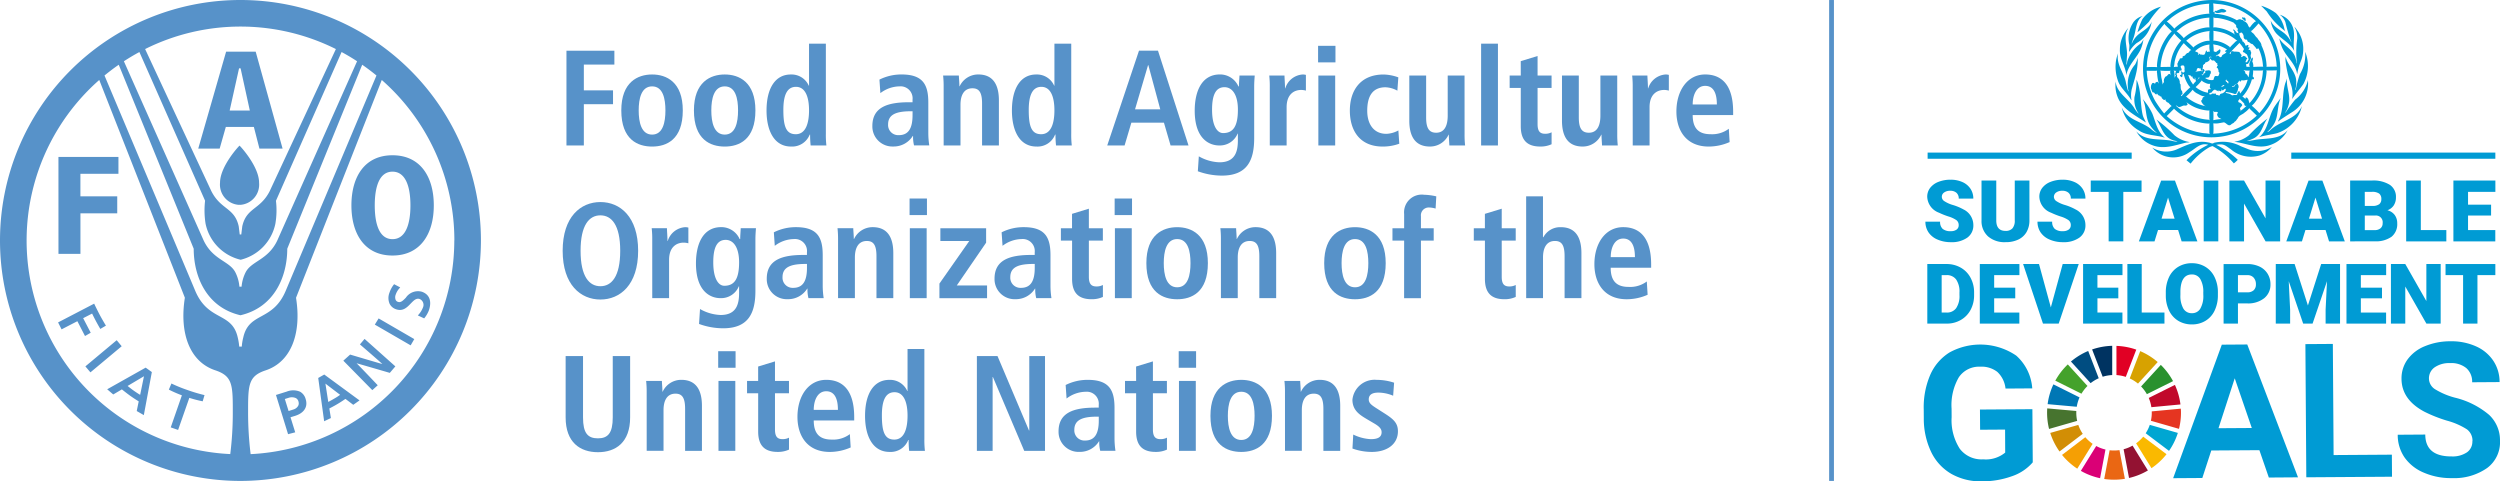 <svg xmlns="http://www.w3.org/2000/svg" width="311.897" height="60.052">
	<g data-name="Group 29137">
		<g data-name="FAO LOGO SDG">
			<g data-name="Group 28405" fill="#5792c9">
				<path data-name="Path 185" d="M30 60a30 30 0 1130-30 30.033 30.033 0 01-30 30m-.115-41.829c.037 0 2.438 2.568 2.438 4.625A2.53 2.53 0 0130 25.555c-.028 0-.065 0-.1-.005h-.026c-.037 0-.074.005-.1.005a2.531 2.531 0 01-2.323-2.759c0-2.057 2.392-4.625 2.434-4.625m-22.59 13.5h2.741v-5.056h4.591v-2.118h-4.595v-2.81h4.745v-2.111H7.291zm25.072-13.132h2.888L31.898 6.444H28.21l-3.477 12.095h2.672l.767-2.7h3.5zm-1.2-4.752h-2.514l1.171-5.262h.192zm12.675 11.837c0 3.554 1.649 6.255 5.126 6.255s5.152-2.7 5.152-6.255-1.665-6.253-5.152-6.253-5.126 2.7-5.126 6.253m2.912 0c0-2.319.571-4.207 2.214-4.207s2.238 1.887 2.238 4.207-.591 4.212-2.238 4.212-2.214-1.889-2.214-4.212M28.727 56.65a41.344 41.344 0 00.316-5.248v-.374c0-3.1-.115-4.142-2.18-4.828-3.193-1.057-4.5-4.62-3.8-9.058L12.383 9.977A26.671 26.671 0 0028.727 56.65m1.265-17.321c-4.249-.991-5.826-4.863-5.826-8.3L14.814 8.077c-.612.422-1.2.873-1.778 1.341 2.058 4.875 11.291 26.783 11.3 26.814 1.633 3.933 4.605 2.63 5.327 5.881a7.344 7.344 0 01.183 1.131h.318a6.319 6.319 0 01.183-1.131c.721-3.251 3.685-1.947 5.32-5.881.012-.032 9.246-21.939 11.3-26.814a27.285 27.285 0 00-1.778-1.341L35.838 31.03c0 3.44-1.58 7.311-5.833 8.3zm-.005-6.93a5.849 5.849 0 01-4.341-4.494 10.47 10.47 0 01-.06-2.863L17.391 6.491c-.661.356-1.305.743-1.935 1.152 2.45 5.507 9.941 22.329 9.947 22.35 1.185 2.5 3.267 2.545 3.986 4.034a4.824 4.824 0 01.478 1.736h.272a4.91 4.91 0 01.478-1.736c.72-1.489 2.8-1.538 3.983-4.034.007-.021 7.5-16.843 9.948-22.35a24.32 24.32 0 00-1.933-1.152L34.427 25.05a9.975 9.975 0 01-.072 2.863 5.853 5.853 0 01-4.328 4.494zm.115-3.149l.123-1.012c.519-2.349 2.224-2.055 3.408-4.364l.019-.034c.035-.088 5.833-12.527 8.253-17.72a26.641 26.641 0 00-23.8 0 17531.07 17531.07 0 008.26 17.72l.018.034c1.178 2.309 2.88 2.014 3.4 4.364l.125 1.012zm26.585.748a26.641 26.641 0 00-9.057-20.02L36.932 37.15c.711 4.438-.6 8-3.8 9.058-2.066.686-2.18 1.732-2.18 4.828v.374a42.728 42.728 0 00.316 5.248 26.716 26.716 0 0025.41-26.652m-44.931 7.877s.4.84.714 1.432.755 1.312.755 1.312l-.7.411s-.533-.891-1.025-1.917c-.136.069-.979.506-1.117.575l.944 1.817-.713.411-.951-1.849c-.153.076-1.972 1.016-1.972 1.016l-.436-.866 4.456-2.318zm2.815 4.565l.621.748-3.9 3.258-.631-.744 3.863-3.228zm3.611 3.417l.771.554-1 5.371-.885-.51s.22-1.094.249-1.2c-.042-.035-.559-.342-1.058-.7s-1-.769-1.046-.8l-1.076.633-.757-.647 4.754-2.674zm-2.252 2.285c.092.078.42.344.764.587s.7.471.8.519c.051-.224.406-1.991.478-2.318l-2.042 1.212m5.466-.305a17.8 17.8 0 001.993.811 19.932 19.932 0 002.136.637l-.229.774a15.593 15.593 0 01-1.667-.43c-.058.169-1.4 4-1.4 4l-.919-.317s1.337-3.835 1.392-4a15.306 15.306 0 01-1.628-.713zm16.04 1.02a1.469 1.469 0 01.707.926 1.784 1.784 0 01.088.536c0 .709-.5 1.268-1.392 1.55l-.587.18c.055.159.587 1.88.587 1.88l-.891.231-1.51-4.893 1.349-.422a2.19 2.19 0 011.648.011m-1.887.921c.046.152.418 1.346.464 1.492.183-.055.593-.185.593-.185a1.015 1.015 0 00.6-.457.64.64 0 00.076-.309.946.946 0 00-.042-.261.657.657 0 00-.323-.4 1.252 1.252 0 00-.877-.041l-.492.155m4.916-3.053l4.4 3.228-.781.55s-.885-.672-.974-.737c-.053.026-.5.349-1 .64-.46.279-.96.526-1.011.554.023.115.194 1.194.194 1.194l-.841.4-.739-5.4zm.5 3.418c.13-.063.474-.249.815-.453a7.138 7.138 0 00.665-.434c-.178-.134-1.552-1.18-1.836-1.4.058.36.321 2.065.356 2.29m4.53-7.865l3.84 3.427-.693.811s-3.6-1.051-4.147-1.2c.407.388 2.641 2.745 2.641 2.745l-.677.607-3.614-3.674.847-.762s3.475 1.035 4.022 1.182c-.4-.386-2.8-2.45-2.8-2.45zm1.753-2.556l4.448 2.579-.452.781-4.471-2.588zm1.93-4.27l.762.4-.078.092a2.236 2.236 0 00-.478.792.909.909 0 00-.009.677.474.474 0 00.3.249c.34.116.631-.178.968-.524a1.823 1.823 0 011.99-.748c.956.325 1.279 1.173.884 2.332a3.636 3.636 0 01-.538.935l-.049.06-.788-.367.079-.093a2.876 2.876 0 00.549-.878.8.8 0 00-.4-1.078c-.425-.148-.744.183-1.115.563-.452.474-.968 1.009-1.818.72a1.383 1.383 0 01-.815-.683 1.812 1.812 0 01-.018-1.4 3.347 3.347 0 01.527-.988z"/>
				<path data-name="Path 186" d="M70.671 6.327h5.978v1.729h-3.81v3.217h3.641v1.726h-3.641v5.149h-2.168z"/>
				<path data-name="Path 187" d="M81.358 9.292c1.778 0 3.826.931 3.826 4.486 0 3.66-2.048 4.507-3.826 4.507s-3.845-.847-3.845-4.507c0-3.554 2.066-4.486 3.845-4.486m0 7.5c1.355 0 1.66-1.558 1.66-3.016s-.305-3-1.66-3-1.676 1.542-1.676 3 .319 3.016 1.676 3.016"/>
				<path data-name="Path 188" d="M90.419 9.292c1.778 0 3.826.931 3.826 4.486 0 3.66-2.048 4.507-3.826 4.507s-3.845-.847-3.845-4.507c0-3.554 2.066-4.486 3.845-4.486m0 7.5c1.355 0 1.66-1.558 1.66-3.016s-.305-3-1.66-3-1.676 1.542-1.676 3 .319 3.016 1.676 3.016"/>
				<path data-name="Path 189" d="M103.033 5.445v11.213a11.5 11.5 0 00.067 1.49h-1.965a12.232 12.232 0 01-.067-1.355h-.051a2.35 2.35 0 01-2.319 1.49c-2.168 0-3.066-2.067-3.066-4.489 0-2.845 1.134-4.5 3.015-4.5a2.345 2.345 0 012.252 1.39h.035V5.445zm-3.761 11.3c1.236 0 1.662-1.337 1.662-2.981 0-1.693-.476-2.93-1.628-2.93-1.168 0-1.575 1.134-1.575 2.88 0 2.013.323 3.03 1.542 3.03"/>
				<path data-name="Path 190" d="M109.718 9.932a6.117 6.117 0 012.76-.642c2.709 0 3.337 1.321 3.337 3.5v3.812a10.393 10.393 0 00.12 1.54h-1.9a4.3 4.3 0 01-.12-1.184h-.035a2.8 2.8 0 01-2.438 1.319 2.5 2.5 0 01-2.607-2.558c0-2.371 1.93-2.963 4.59-2.963h.423v-.323a1.5 1.5 0 00-1.626-1.658 4.025 4.025 0 00-2.388.845zm4.133 3.948h-.19c-1.794 0-2.863.372-2.863 1.642a1.263 1.263 0 001.339 1.339c1.254 0 1.711-.931 1.711-2.491z"/>
				<path data-name="Path 191" d="M117.728 10.865a12.25 12.25 0 00-.067-1.441h1.965c.016.443.067.9.067 1.339h.034a2.547 2.547 0 012.321-1.473c1.981 0 2.573 1.473 2.573 3.235v5.623h-2.1v-5.233c0-1.339-.339-1.9-1.2-1.9-1.1 0-1.492.933-1.492 2.051v5.08h-2.1z"/>
				<path data-name="Path 192" d="M133.647 5.445v11.213a11.5 11.5 0 00.067 1.49h-1.965a12.239 12.239 0 01-.067-1.355h-.051a2.349 2.349 0 01-2.319 1.49c-2.168 0-3.066-2.067-3.066-4.489 0-2.845 1.134-4.5 3.015-4.5a2.345 2.345 0 012.253 1.39h.035V5.445zm-3.76 11.3c1.238 0 1.661-1.337 1.661-2.981 0-1.693-.474-2.93-1.628-2.93s-1.575 1.134-1.575 2.88c0 2.013.323 3.03 1.542 3.03"/>
				<path data-name="Path 193" d="M145.211 15.303h-4.063l-.845 2.845h-2.166l3.962-11.823h2.371l3.808 11.823h-2.237zm-.457-1.66l-1.49-5.521h-.033l-1.626 5.521z"/>
				<path data-name="Path 194" d="M149.563 19.504a5.541 5.541 0 002.573.744c1.981 0 2.3-1.372 2.3-2.743v-.833h-.035a2.387 2.387 0 01-2.3 1.475c-1.221 0-3.05-.813-3.05-4.336 0-2.408.864-4.524 3.15-4.524a2.5 2.5 0 012.3 1.492h.067c0-.457.051-.9.069-1.356h1.9c-.033.457-.067.915-.067 1.372v6.437c0 2.729-.831 4.676-4.03 4.676a8.77 8.77 0 01-3-.542zm3.03-2.9c1.323 0 1.847-.949 1.847-2.932 0-1.827-.695-2.81-1.7-2.794-1.1.018-1.524 1.034-1.524 2.813 0 2.048.661 2.912 1.372 2.912"/>
				<path data-name="Path 195" d="M158.417 10.865a12.25 12.25 0 00-.067-1.441h1.9c.016.527.067 1.069.067 1.593h.033a2.434 2.434 0 012.217-1.727 2.138 2.138 0 01.356.051v1.965a2.156 2.156 0 00-.593-.085c-.863 0-1.813.524-1.813 2.15v4.777h-2.1z"/>
				<path data-name="Path 196" d="M164.443 5.717h2.168v2.065h-2.168zm.034 3.709h2.1v8.722h-2.1z"/>
				<path data-name="Path 197" d="M174.573 17.928a5.962 5.962 0 01-2.067.356c-2.879 0-4.1-2.016-4.1-4.489s1.286-4.5 4.216-4.5a5.76 5.76 0 011.831.356l-.118 1.662a3.34 3.34 0 00-1.475-.425c-1.593 0-2.286 1.067-2.286 2.93 0 1.626.78 2.879 2.386 2.879a3.358 3.358 0 001.499-.425z"/>
				<path data-name="Path 198" d="M182.718 16.707a12.24 12.24 0 00.067 1.443h-1.965c-.016-.441-.067-.9-.067-1.339l-.051-.018.016.018a2.538 2.538 0 01-2.32 1.471c-1.983 0-2.575-1.471-2.575-3.233V9.426h2.1v5.232c0 1.341.372 1.9 1.252 1.9 1.117 0 1.439-1.016 1.439-2.133v-5h2.1z"/>
				<path data-name="Rectangle 1" d="M184.782 5.447h2.099v12.702h-2.099z"/>
				<path data-name="Path 199" d="M189.726 7.63l2.1-.642v2.438h1.746v1.542h-1.746v4.521c0 .931.34 1.2.949 1.2a1.665 1.665 0 00.8-.185v1.49a3.254 3.254 0 01-1.406.288c-1.559 0-2.439-.711-2.439-2.54v-4.775h-1.388V9.426h1.388z"/>
				<path data-name="Path 200" d="M201.766 16.707a12.24 12.24 0 00.067 1.443h-1.965c-.016-.441-.067-.9-.067-1.339l-.051-.018.016.018a2.538 2.538 0 01-2.32 1.471c-1.983 0-2.575-1.471-2.575-3.233V9.426h2.1v5.232c0 1.341.374 1.9 1.254 1.9 1.116 0 1.439-1.016 1.439-2.133v-5h2.1z"/>
				<path data-name="Path 201" d="M203.694 10.865a12.276 12.276 0 00-.067-1.441h1.9c.018.527.069 1.069.069 1.593h.032a2.438 2.438 0 012.221-1.727 2.141 2.141 0 01.354.051v1.965a2.145 2.145 0 00-.593-.085c-.864 0-1.813.524-1.813 2.15v4.777h-2.1z"/>
				<path data-name="Path 202" d="M215.785 17.725a6.486 6.486 0 01-2.609.559c-2.81 0-4.03-2.016-4.03-4.371 0-2.607 1.374-4.623 3.591-4.623 1.88 0 3.487 1.1 3.487 4.657v.409h-5.047c0 1.489.593 2.387 2.221 2.387a3.464 3.464 0 002.286-.679zm-1.591-4.692c0-1.542-.508-2.32-1.457-2.32-1.1 0-1.559 1.169-1.559 2.32z"/>
				<path data-name="Path 203" d="M74.905 25.208c2.455 0 4.709 1.827 4.709 6.08s-2.254 6.08-4.709 6.08-4.708-1.829-4.708-6.08 2.252-6.08 4.708-6.08m0 10.5c1.372 0 2.473-1.169 2.473-4.42s-1.1-4.422-2.473-4.422-2.473 1.171-2.473 4.422 1.1 4.42 2.473 4.42"/>
				<path data-name="Path 204" d="M81.373 29.915a12.276 12.276 0 00-.067-1.441h1.9c.016.527.067 1.069.067 1.593h.032a2.438 2.438 0 012.219-1.727 2.164 2.164 0 01.356.051v1.965a2.155 2.155 0 00-.593-.085c-.863 0-1.813.524-1.813 2.15v4.777h-2.1z"/>
				<path data-name="Path 205" d="M87.333 38.553a5.548 5.548 0 002.575.744c1.979 0 2.3-1.372 2.3-2.743v-.833h-.033a2.388 2.388 0 01-2.3 1.475c-1.221 0-3.048-.813-3.048-4.336 0-2.408.863-4.524 3.15-4.524a2.492 2.492 0 012.3 1.492h.069c0-.457.049-.9.065-1.356h1.9c-.033.457-.067.915-.067 1.372v6.437c0 2.729-.829 4.676-4.031 4.676a8.769 8.769 0 01-3-.542zm3.03-2.9c1.323 0 1.847-.949 1.847-2.932 0-1.827-.695-2.81-1.7-2.794-1.1.018-1.524 1.034-1.524 2.813 0 2.048.661 2.912 1.372 2.912"/>
				<path data-name="Path 206" d="M96.544 28.984a6.089 6.089 0 012.76-.644c2.709 0 3.337 1.321 3.337 3.5v3.812a10.416 10.416 0 00.12 1.54h-1.9a4.3 4.3 0 01-.12-1.184h-.035a2.8 2.8 0 01-2.438 1.319 2.5 2.5 0 01-2.607-2.558c0-2.371 1.93-2.963 4.59-2.963h.423v-.323a1.5 1.5 0 00-1.626-1.658 4.025 4.025 0 00-2.388.845zm4.133 3.946h-.187c-1.794 0-2.863.372-2.863 1.642a1.263 1.263 0 001.339 1.339c1.254 0 1.711-.931 1.711-2.491z"/>
				<path data-name="Path 207" d="M104.554 29.915a12.247 12.247 0 00-.067-1.441h1.965c.016.443.067.9.067 1.339h.034a2.547 2.547 0 012.321-1.473c1.981 0 2.573 1.473 2.573 3.235v5.623h-2.1v-5.233c0-1.339-.339-1.9-1.2-1.9-1.1 0-1.492.933-1.492 2.051v5.08h-2.1z"/>
				<path data-name="Path 208" d="M113.477 24.767h2.168v2.066h-2.168zm.032 3.708h2.1v8.722h-2.1z"/>
				<path data-name="Path 209" d="M117.201 35.381l3.727-5.318h-3.609v-1.582h5.708v1.794l-3.658 5.336h3.776v1.591h-5.944z"/>
				<path data-name="Path 210" d="M124.96 28.984a6.09 6.09 0 012.76-.644c2.709 0 3.337 1.321 3.337 3.5v3.812a10.4 10.4 0 00.12 1.54h-1.9a4.3 4.3 0 01-.12-1.184h-.035a2.8 2.8 0 01-2.438 1.319 2.5 2.5 0 01-2.607-2.558c0-2.371 1.93-2.963 4.59-2.963h.423v-.323a1.5 1.5 0 00-1.626-1.658 4.025 4.025 0 00-2.388.845zm4.133 3.946h-.187c-1.794 0-2.863.372-2.863 1.642a1.263 1.263 0 001.339 1.339c1.254 0 1.711-.931 1.711-2.491z"/>
				<path data-name="Path 211" d="M133.746 26.679l2.1-.642v2.438h1.746v1.542h-1.746v4.521c0 .931.34 1.2.951 1.2a1.652 1.652 0 00.8-.185v1.49a3.249 3.249 0 01-1.406.288c-1.559 0-2.439-.711-2.439-2.54v-4.775h-1.396v-1.541h1.39z"/>
				<path data-name="Path 212" d="M139.062 24.767h2.168v2.066h-2.168zm.032 3.708h2.1v8.722h-2.1z"/>
				<path data-name="Path 213" d="M146.865 28.342c1.778 0 3.828.931 3.828 4.486 0 3.66-2.05 4.507-3.828 4.507s-3.845-.847-3.845-4.507c0-3.554 2.066-4.486 3.845-4.486m0 7.5c1.355 0 1.66-1.558 1.66-3.016s-.305-3-1.66-3-1.676 1.542-1.676 3 .321 3.016 1.676 3.016"/>
				<path data-name="Path 214" d="M152.319 29.915a12.252 12.252 0 00-.067-1.441h1.963c.018.443.069.9.069 1.339h.034a2.547 2.547 0 012.321-1.473c1.981 0 2.573 1.473 2.573 3.235v5.623h-2.1v-5.233c0-1.339-.339-1.9-1.2-1.9-1.1 0-1.492.933-1.492 2.051v5.08h-2.1z"/>
				<path data-name="Path 215" d="M169.05 28.342c1.778 0 3.828.931 3.828 4.486 0 3.66-2.05 4.507-3.828 4.507s-3.845-.847-3.845-4.507c0-3.554 2.066-4.486 3.845-4.486m0 7.5c1.355 0 1.661-1.558 1.661-3.016s-.307-3-1.661-3-1.676 1.542-1.676 3 .321 3.016 1.676 3.016"/>
				<path data-name="Path 216" d="M175.179 30.018h-1.457v-1.542h1.457v-1.778a2.207 2.207 0 012.5-2.4 7.4 7.4 0 011.51.2l-.086 1.524a3.1 3.1 0 00-.829-.136.976.976 0 00-1 1.085v1.506h1.593v1.542h-1.593V37.2h-2.1z"/>
				<path data-name="Path 217" d="M185.253 26.679l2.1-.642v2.438h1.746v1.542h-1.746v4.521c0 .931.34 1.2.949 1.2a1.665 1.665 0 00.8-.185v1.49a3.255 3.255 0 01-1.406.288c-1.559 0-2.439-.711-2.439-2.54v-4.775h-1.388v-1.541h1.384z"/>
				<path data-name="Path 218" d="M190.4 24.495h2.1v5.1h.051a2.366 2.366 0 012.17-1.252c1.981 0 2.575 1.473 2.575 3.233v5.621h-2.1v-5.234c0-1.337-.337-1.9-1.2-1.9-1.1 0-1.492.931-1.492 2.05v5.08h-2.1z"/>
				<path data-name="Path 219" d="M205.555 36.775a6.478 6.478 0 01-2.609.559c-2.81 0-4.031-2.016-4.031-4.371 0-2.607 1.372-4.623 3.591-4.623 1.882 0 3.489 1.1 3.489 4.657v.409h-5.048c0 1.489.593 2.387 2.221 2.387a3.46 3.46 0 002.286-.679zm-1.584-4.692c0-1.542-.51-2.32-1.459-2.32-1.1 0-1.559 1.169-1.559 2.32z"/>
				<path data-name="Path 220" d="M72.738 44.425v7.657c0 1.961.593 2.605 1.861 2.605 1.238 0 1.847-.644 1.847-2.605v-7.657h2.168v7.657c0 3.115-1.794 4.334-4.015 4.334s-4.031-1.219-4.031-4.334v-7.657z"/>
				<path data-name="Path 221" d="M80.678 48.963a12.247 12.247 0 00-.067-1.441h1.965c.016.443.067.9.067 1.339h.035a2.542 2.542 0 012.32-1.473c1.981 0 2.575 1.473 2.575 3.235v5.623h-2.1v-5.233c0-1.339-.337-1.9-1.2-1.9-1.1 0-1.492.933-1.492 2.051v5.08h-2.1z"/>
				<path data-name="Path 222" d="M89.601 43.816h2.168v2.065h-2.168zm.035 3.708h2.1v8.722h-2.1z"/>
				<path data-name="Path 223" d="M94.586 45.728l2.1-.642v2.438h1.746v1.542h-1.746v4.521c0 .931.339 1.2.949 1.2a1.66 1.66 0 00.8-.185v1.49a3.264 3.264 0 01-1.408.288c-1.557 0-2.438-.711-2.438-2.54v-4.775h-1.388v-1.541h1.385z"/>
				<path data-name="Path 224" d="M106.129 55.823a6.486 6.486 0 01-2.609.559c-2.81 0-4.031-2.016-4.031-4.371 0-2.607 1.374-4.623 3.591-4.623 1.88 0 3.489 1.1 3.489 4.657v.409h-5.048c0 1.489.593 2.387 2.221 2.387a3.464 3.464 0 002.286-.679zm-1.591-4.692c0-1.542-.508-2.319-1.457-2.319-1.1 0-1.559 1.169-1.559 2.319z"/>
				<path data-name="Path 225" d="M115.323 43.543v11.213a11.439 11.439 0 00.069 1.49h-1.965a11.823 11.823 0 01-.067-1.355h-.051a2.35 2.35 0 01-2.32 1.49c-2.168 0-3.066-2.067-3.066-4.489 0-2.845 1.134-4.5 3.015-4.5a2.344 2.344 0 012.252 1.388h.034v-5.237zm-3.759 11.3c1.236 0 1.66-1.337 1.66-2.981 0-1.693-.474-2.93-1.626-2.93-1.169 0-1.575 1.134-1.575 2.88 0 2.013.323 3.03 1.542 3.03"/>
				<path data-name="Path 226" d="M121.875 44.425h2.573l3.928 9.282h.035v-9.282h1.963v11.822h-2.591l-3.91-9.213h-.034v9.213h-1.965z"/>
				<path data-name="Path 227" d="M132.949 48.032a6.117 6.117 0 012.76-.642c2.709 0 3.337 1.321 3.337 3.5v3.812a10.7 10.7 0 00.118 1.54h-1.9a4.29 4.29 0 01-.12-1.184h-.035a2.8 2.8 0 01-2.438 1.319 2.5 2.5 0 01-2.607-2.558c0-2.371 1.93-2.963 4.59-2.963h.423v-.323a1.5 1.5 0 00-1.626-1.658 4.025 4.025 0 00-2.388.845zm4.133 3.948h-.187c-1.794 0-2.863.372-2.863 1.642a1.264 1.264 0 001.339 1.339c1.254 0 1.711-.931 1.711-2.491z"/>
				<path data-name="Path 228" d="M141.736 45.728l2.1-.642v2.438h1.746v1.542h-1.746v4.521c0 .931.34 1.2.951 1.2a1.65 1.65 0 00.8-.185v1.49a3.254 3.254 0 01-1.406.288c-1.559 0-2.439-.711-2.439-2.54v-4.775h-1.388v-1.541h1.388z"/>
				<path data-name="Path 229" d="M147.054 43.816h2.168v2.065h-2.168zm.032 3.708h2.1v8.722h-2.1z"/>
				<path data-name="Path 230" d="M154.861 47.39c1.778 0 3.828.931 3.828 4.486 0 3.66-2.05 4.507-3.828 4.507s-3.847-.847-3.847-4.507c0-3.554 2.066-4.486 3.847-4.486m0 7.5c1.353 0 1.66-1.558 1.66-3.016s-.307-3-1.66-3-1.676 1.542-1.676 3 .318 3.016 1.676 3.016"/>
				<path data-name="Path 231" d="M160.312 48.963a11.854 11.854 0 00-.069-1.441h1.965c.018.443.069.9.069 1.339h.033a2.547 2.547 0 012.321-1.473c1.981 0 2.573 1.473 2.573 3.235v5.623h-2.1v-5.233c0-1.339-.339-1.9-1.2-1.9-1.1 0-1.49.933-1.49 2.051v5.08h-2.1z"/>
				<path data-name="Path 232" d="M168.829 54.214a5.6 5.6 0 002.184.575c.762 0 1.355-.185 1.355-.863 0-.339-.169-.661-.93-1.1l-.864-.508c-.88-.526-1.847-1.085-1.847-2.455a2.779 2.779 0 013.015-2.473 7.025 7.025 0 012.185.355l-.12 1.626a4.8 4.8 0 00-1.843-.39c-.849 0-1.2.323-1.2.848 0 .473.374.727.982 1.117l1.034.661c1.083.693 1.624 1.185 1.624 2.2 0 1.609-1.355 2.574-3.251 2.574a7.075 7.075 0 01-2.422-.423z"/>
				<path data-name="Rectangle 2" d="M228.2.002h.6V60h-.6z"/>
			</g>
		</g>
		<path data-name="Path 16457" d="M253.604 57.68a5.928 5.928 0 01-2.6 1.734 10.936 10.936 0 01-3.737.637 7.416 7.416 0 01-3.791-.915 6.288 6.288 0 01-2.53-2.716 9.621 9.621 0 01-.936-4.2l-.007-1.131a10.212 10.212 0 01.809-4.313 6.211 6.211 0 012.4-2.8 7.972 7.972 0 018.329.388 6.024 6.024 0 012 4.089l-3.335.024a3.308 3.308 0 00-1.024-2.082 3.22 3.22 0 00-2.155-.647 3.037 3.037 0 00-2.651 1.33 6.908 6.908 0 00-.9 3.909l.007 1.061a6.563 6.563 0 001.02 3.942 3.4 3.4 0 002.919 1.316 3.793 3.793 0 002.744-.842l-.014-2.87-3.116.021-.018-2.521 6.541-.045z" fill="#009bd4"/>
		<path data-name="Path 16458" d="M281.878 56.163l-6 .039-1.119 3.432-3.641.025L277.191 43l3.174-.023 6.332 16.574-3.64.027zm-5.1-2.739l4.154-.028-2.129-6.202z" fill="#009bd4"/>
		<path data-name="Path 16459" d="M291.138 56.773l7.269-.049.018 2.751-10.693.072-.113-16.616 3.424-.024z" fill="#009bd4"/>
		<path data-name="Path 16460" d="M308.463 55.046a1.756 1.756 0 00-.695-1.484 8.954 8.954 0 00-2.473-1.079 17.515 17.515 0 01-2.826-1.117q-2.841-1.508-2.859-4.1a4.009 4.009 0 01.743-2.407 4.951 4.951 0 012.168-1.665 8.2 8.2 0 013.186-.616 7.478 7.478 0 013.176.624 5.036 5.036 0 012.175 1.8 4.751 4.751 0 01.788 2.665l-3.424.024a2.241 2.241 0 00-.73-1.77 2.955 2.955 0 00-2.024-.62 3.166 3.166 0 00-1.949.544 1.673 1.673 0 00-.686 1.4 1.6 1.6 0 00.825 1.353 9.217 9.217 0 002.41 1.011 10.368 10.368 0 014.272 2.151 4.339 4.339 0 011.357 3.231 4 4 0 01-1.609 3.4 7.154 7.154 0 01-4.387 1.257 8.492 8.492 0 01-3.5-.678 5.526 5.526 0 01-2.417-1.907 4.94 4.94 0 01-.846-2.825l3.436-.024q.017 2.75 3.3 2.729a3.2 3.2 0 001.9-.51 1.621 1.621 0 00.675-1.391" fill="#009bd4"/>
		<path data-name="Path 16461" d="M244.364 28.093a.752.752 0 00-.284-.626 3.569 3.569 0 00-1-.463 9.482 9.482 0 01-1.168-.465 2.211 2.211 0 01-1.474-1.99 1.786 1.786 0 01.367-1.111 2.383 2.383 0 011.039-.751 4.041 4.041 0 011.511-.267 3.539 3.539 0 011.467.291 2.321 2.321 0 011.007.83 2.171 2.171 0 01.36 1.233h-1.819a.923.923 0 00-.284-.72 1.111 1.111 0 00-.768-.254 1.248 1.248 0 00-.774.216.638.638 0 00.028 1.079 3.938 3.938 0 001.1.489 6.8 6.8 0 011.292.545 2.171 2.171 0 011.229 1.953 1.851 1.851 0 01-.75 1.563 3.337 3.337 0 01-2.058.568 4.089 4.089 0 01-1.671-.33 2.515 2.515 0 01-1.124-.907 2.355 2.355 0 01-.379-1.325h1.835a1.156 1.156 0 00.315.9 1.486 1.486 0 001.024.289 1.17 1.17 0 00.715-.195.644.644 0 00.264-.549" fill="#009bd4"/>
		<path data-name="Path 16462" d="M253.189 22.523v4.964a2.871 2.871 0 01-.36 1.463 2.333 2.333 0 01-1.032.939 3.621 3.621 0 01-1.589.323 3.135 3.135 0 01-2.182-.719 2.563 2.563 0 01-.814-1.97v-5h1.84v5.039q.032 1.246 1.155 1.244a1.117 1.117 0 00.86-.312 1.459 1.459 0 00.292-1.015v-4.956z" fill="#009bd4"/>
		<path data-name="Path 16463" d="M258.349 28.093a.752.752 0 00-.284-.626 3.561 3.561 0 00-1-.463 9.664 9.664 0 01-1.168-.465 2.21 2.21 0 01-1.473-1.99 1.786 1.786 0 01.367-1.111 2.379 2.379 0 011.038-.751 4.049 4.049 0 011.513-.267 3.528 3.528 0 011.466.291 2.325 2.325 0 011.008.83 2.172 2.172 0 01.36 1.233h-1.823a.928.928 0 00-.284-.72 1.115 1.115 0 00-.77-.254 1.243 1.243 0 00-.773.216.66.66 0 00-.284.551.668.668 0 00.312.528 3.943 3.943 0 001.1.489 6.766 6.766 0 011.292.545 2.173 2.173 0 011.23 1.953 1.852 1.852 0 01-.751 1.563 3.332 3.332 0 01-2.058.568 4.087 4.087 0 01-1.669-.33 2.512 2.512 0 01-1.126-.907 2.365 2.365 0 01-.377-1.325h1.833a1.157 1.157 0 00.316.9 1.482 1.482 0 001.023.289 1.177 1.177 0 00.716-.195.644.644 0 00.264-.549" fill="#009bd4"/>
		<path data-name="Path 16464" d="M267.178 23.939h-2.276v6.173h-1.83v-6.173h-2.234v-1.416h6.34z" fill="#009bd4"/>
		<path data-name="Path 16465" d="M271.739 28.696h-2.505l-.438 1.418h-1.953l2.781-7.586h1.72l2.8 7.586h-1.965zm-2.068-1.412h1.63l-.818-2.63z" fill="#009bd4"/>
		<path data-name="Rectangle 12487" fill="#009bd4" d="M274.93 22.527h1.823v7.586h-1.823z"/>
		<path data-name="Path 16466" d="M284.468 30.113h-1.817l-2.688-4.72v4.72h-1.829v-7.59h1.829l2.683 4.72v-4.72h1.823z" fill="#009bd4"/>
		<path data-name="Path 16467" d="M290.134 28.696h-2.509l-.438 1.418h-1.953l2.781-7.586h1.72l2.8 7.586h-1.965zm-2.069-1.412h1.631l-.819-2.63z" fill="#009bd4"/>
		<path data-name="Path 16468" d="M293.2 30.114v-7.591h2.726a3.867 3.867 0 012.227.537 1.786 1.786 0 01.763 1.559 1.811 1.811 0 01-.271 1 1.572 1.572 0 01-.8.614 1.606 1.606 0 01.912.585 1.7 1.7 0 01.318 1.042 2.011 2.011 0 01-.706 1.675 3.361 3.361 0 01-2.09.571zm1.829-4.423h.953a1.359 1.359 0 00.854-.22.781.781 0 00.256-.631.82.82 0 00-.277-.693 1.482 1.482 0 00-.89-.212h-.9zm0 1.2v1.819h1.2a1.139 1.139 0 00.761-.227.791.791 0 00.266-.638.841.841 0 00-.943-.953z" fill="#009bd4"/>
		<path data-name="Path 16469" d="M302.019 28.706h3.183v1.407h-5.011v-7.59h1.829z" fill="#009bd4"/>
		<path data-name="Path 16470" d="M310.784 26.893h-2.874v1.814h3.4v1.407h-5.227v-7.591h5.237v1.411h-3.41v1.6h2.877z" fill="#009bd4"/>
		<path data-name="Path 16471" d="M240.448 40.372V32.94h2.394a3.505 3.505 0 011.771.448 3.12 3.12 0 011.227 1.26 3.79 3.79 0 01.446 1.825v.342a3.833 3.833 0 01-.431 1.832 3.16 3.16 0 01-1.215 1.264 3.435 3.435 0 01-1.748.462zm1.791-6.049v4.672h.623a1.4 1.4 0 001.185-.549 2.691 2.691 0 00.414-1.631v-.321a2.663 2.663 0 00-.414-1.623 1.419 1.419 0 00-1.2-.548z" fill="#009bd4"/>
		<path data-name="Path 16472" d="M251.42 37.218h-2.63v1.777h3.141v1.378h-4.933V32.94h4.942v1.384h-3.15v1.566h2.63z" fill="#009bd4"/>
		<path data-name="Path 16473" d="M255.86 38.351l1.48-5.411h2l-2.5 7.433h-1.96l-2.48-7.433h1.984z" fill="#009bd4"/>
		<path data-name="Path 16474" d="M264.28 37.218h-2.606v1.777h3.117v1.378h-4.908V32.94h4.916v1.384h-3.126v1.566h2.606z" fill="#009bd4"/>
		<path data-name="Path 16475" d="M267.198 38.995h2.838v1.378h-4.627v-7.435h1.791z" fill="#009bd4"/>
		<path data-name="Path 16476" d="M276.701 36.808a4.368 4.368 0 01-.4 1.925 2.965 2.965 0 01-1.145 1.289 3.182 3.182 0 01-1.692.452 3.239 3.239 0 01-1.685-.436 2.988 2.988 0 01-1.147-1.249 4.263 4.263 0 01-.429-1.863v-.418a4.408 4.408 0 01.4-1.928 2.977 2.977 0 011.148-1.289 3.207 3.207 0 011.7-.453 3.172 3.172 0 011.685.449 3 3 0 011.15 1.278 4.268 4.268 0 01.417 1.9zm-1.822-.311a3.128 3.128 0 00-.37-1.681 1.186 1.186 0 00-1.059-.575q-1.347 0-1.425 2.021v.545a3.216 3.216 0 00.362 1.681 1.186 1.186 0 001.078.586 1.171 1.171 0 001.047-.576 3.124 3.124 0 00.373-1.66z" fill="#009bd4"/>
		<path data-name="Path 16477" d="M279.204 37.853v2.521h-1.791v-7.432h2.966a3.466 3.466 0 011.508.314 2.355 2.355 0 011.014.894 2.43 2.43 0 01.36 1.313 2.148 2.148 0 01-.778 1.737 3.223 3.223 0 01-2.135.653zm0-1.384h1.175a1.111 1.111 0 00.792-.26.97.97 0 00.274-.736 1.2 1.2 0 00-.281-.832.989.989 0 00-.765-.315h-1.195z" fill="#009bd4"/>
		<path data-name="Path 16478" d="M286.273 32.94l1.659 5.172 1.654-5.172h2.355v7.433h-1.8v-1.736l.174-3.555-1.8 5.291h-1.174l-1.8-5.295.174 3.559v1.736h-1.792V32.94z" fill="#009bd4"/>
		<path data-name="Path 16479" d="M297.174 37.218h-2.638v1.777h3.15v1.378h-4.942V32.94h4.95v1.384h-3.158v1.566h2.638z" fill="#009bd4"/>
		<path data-name="Path 16480" d="M304.496 40.373h-1.782l-2.634-4.625v4.625h-1.791V32.94h1.791l2.63 4.625V32.94h1.787z" fill="#009bd4"/>
		<path data-name="Path 16481" d="M311.316 34.323h-2.232v6.049h-1.792v-6.049h-2.189V32.94h6.213z" fill="#009bd4"/>
		<path data-name="Path 16482" d="M283.613 4.861a8.453 8.453 0 01.564 5.986 8.593 8.593 0 01-13.05 4.836A8.585 8.585 0 01272.068.92a8.995 8.995 0 013.874-.919 8.56 8.56 0 017.672 4.861m-7.5-4.445a5.9 5.9 0 01.014 1.175.177.177 0 01.038-.1c.059-.035.112.017.137.059 0 .061.03.162-.023.2.052.009.078-.03.124-.03a6.34 6.34 0 012.686.818v-.021c.165-.082.379-.188.548-.044.206-.076.244.175.41.2a.891.891 0 01.452.573c.038.078.158.134.174.215a3.289 3.289 0 01.643-.746l.145-.059A7.939 7.939 0 00276.945.52a6.924 6.924 0 01-.832-.1m-.475.042a8.281 8.281 0 00-4.582 1.623c-.26.178-.49.452-.753.6h.037a7.322 7.322 0 01.942.907l.021-.059a6.749 6.749 0 014.35-1.83l-.038-.1-.011-1.021zm1.459.644l-.613.264c-.051-.023-.148-.048-.182.02-.025.021 0 .052.008.073.225.29.616.127.9.072a.534.534 0 00.552-.145v-.03a.852.852 0 00-.664-.254m-.993 1.051l.044.081c-.01.4.017.818-.021 1.189a1.334 1.334 0 01.49.017 4.988 4.988 0 012.291.919.618.618 0 01-.2-.306.046.046 0 01.051-.018c.01-.131-.131-.2-.153-.319a.087.087 0 01.095-.038 2.792 2.792 0 01.374.439c.095-.038.169.021.239.073.123.072.047.229.14.314.017.251.323.393.307.644.006.059.078.011.1.041l.256.315a.127.127 0 00.041.175c.116.051.179-.093.294-.072.167.093-.025.2-.008.306.065 0 .145-.052.2.013.02.095-.078.154-.117.213 0 .093.078.072.145.093a.117.117 0 01.1.153c.212.222-.065.46.038.695a.4.4 0 01-.11.417c0 .188-.167.3-.234.46l-.217.042c-.116.114.1.256-.017.328l.476.008-.051-.051a.7.7 0 01.065-.6 1.366 1.366 0 01.225-.469c.03-.008.086-.064.112 0a.848.848 0 01-.073.439 1.28 1.28 0 01.131.693c.422-.025.836-.034 1.249-.03l-.04-.081a6.108 6.108 0 00-.552-2.2c-.089 0-.153.076-.254.051a.079.079 0 01-.052-.085 6.07 6.07 0 00-.468-.521c-.217.023-.315-.229-.513-.254-.174-.072-.055-.354-.305-.278a.407.407 0 01-.268-.285.693.693 0 00-.244-.6c-.153-.057-.216.148-.369.114-.086-.042-.048-.154-.073-.226s-.1-.11-.089-.195c.2-.264-.243-.26-.144-.52-.027-.188-.217-.26-.316-.408a6.934 6.934 0 00-2.063-.593 1.45 1.45 0 01-.513-.072m3.854.008c-.089.085-.165-.076-.249.021a.179.179 0 00.031.123c.179.065.2.325.429.266.069-.076-.042-.158-.02-.256a.253.253 0 00-.192-.154m-7.644 1.132c-.264.184-.506.422-.778.583a6.658 6.658 0 01.859.8l.031.08a5.086 5.086 0 012.553-1.294 2.269 2.269 0 01.672-.051 8.9 8.9 0 01-.008-1.227 6.543 6.543 0 00-3.329 1.109m9.46-.387a9.9 9.9 0 01-.847.911l-.144.03c.089.021.114.127.174.192.311.165.391.5.665.685.153.319.506.566.518.932a6.736 6.736 0 01.647 2.644l-.034.051a.178.178 0 00.1-.038l1.224-.021c-.079-.119-.047-.294-.068-.438a8.413 8.413 0 00-2.239-4.947m-11.707.03a8.376 8.376 0 00-2.181 4.648c-.047.257-.017.52-.068.78a8.545 8.545 0 011.316 0l-.03-.165a6.925 6.925 0 011.275-3.65 3.428 3.428 0 01.572-.651c-.278-.26-.568-.562-.856-.847zm5.6.89l-.073.042a4.981 4.981 0 00-2.84 1.2 11.419 11.419 0 01.908.847 3.11 3.11 0 00.064-.095 3.909 3.909 0 011.3-.671 1.944 1.944 0 01.644-.073 5.488 5.488 0 010-1.256m.445.008l.044.093-.008 1.154.112-.021a3.735 3.735 0 011.911.78l.03.089c.192-.268.48-.5.708-.754l.212-.123-.1-.044a4.97 4.97 0 00-1.534-.884 7.4 7.4 0 00-1.371-.29m-4.883.319l-.008.081-.459.583a6.78 6.78 0 00-1.217 3.534l1.165-.021.112.042c-.048-.03-.034-.081-.051-.124a5.132 5.132 0 011.359-3.2 8.43 8.43 0 01-.9-.9m8.145 1.184l-.023.051c-.39.408-.821.83-1.195 1.247a.287.287 0 00.114.124c.017-.1.073-.192.082-.3.1-.141.254-.052.387-.021a2.92 2.92 0 01.6.041c.153.078.165.274.307.35a.121.121 0 01-.044.162c.044.319.2-.086.359-.008.068.024.154.017.2.089.027.131.188.107.2.233-.013.065-.081.082-.123.116.038.127-.131.208-.073.345.247.048.256-.239.371-.366a2.363 2.363 0 00-.239-.643c-.141-.031-.226-.2-.366-.226-.273-.106.042-.277.009-.438a5.073 5.073 0 00-.571-.758m-6.928.042a5.03 5.03 0 00-1.144 2.359 3.708 3.708 0 01-.1.634 1.073 1.073 0 01.532-.021c-.1-.051-.017-.175-.072-.243-.013-.106-.031-.237.072-.306-.011-.174.175-.264.192-.421.047-.179.251-.059.349-.154.064-.034.008-.093.008-.14.085-.114.217-.112.319-.175a.928.928 0 01.285-.3c.256.009.26-.349.5-.357a10.232 10.232 0 01-.942-.877m3.679.141a7.708 7.708 0 01.059.881l.306.1c.09-.15.285-.178.37-.319.055-.047.12 0 .162.051a.854.854 0 01-.051.34c-.116.23-.387.26-.541.427.1.055.154-.047.234-.068a.5.5 0 01.284.191c.078.034.15-.013.219-.038.047-.353.489-.3.621-.634l-.082.028c-.034-.045-.119-.024-.114-.1a.869.869 0 01.256-.2 4.34 4.34 0 00-1.213-.554 4 4 0 01-.511-.1m-2.289.888h.092c.1.1.268.082.345.217.038.076-.072.068-.068.133.023.016.052.021.068.051.082.03.064-.048.1-.082.106-.106.123.1.225.1a.159.159 0 01.226.03c.068-.061.212 0 .233-.114.131-.141.059-.357.256-.446.069.037 0 .1.021.161.133.055.281-.112.387.02a2.689 2.689 0 01-.064-.927 2.887 2.887 0 00-1.816.854m2.063.708c-.068-.076-.217-.03-.306 0 .085.085.051.239.1.345a.81.81 0 01-.539.321c-.057.068-.044.216-.175.2-.042.093-.186.15-.131.285a2.519 2.519 0 00-.073.49c-.25.157-.178-.209-.305-.287l-.042.073c-.052.013-.086-.018-.121-.052-.038-.013-.1-.025-.136.008-.055.095-.14.171-.119.3-.025.076-.154.051-.137.131a2.421 2.421 0 00.429-.059c.1.025.181-.047.278-.051a.091.091 0 01.059.1h.034a.172.172 0 00.069-.2c.009-.092.106-.092.165-.116.055.024.021.082.03.124.192.072-.047.212-.072.315-.051.081 0 .263-.162.237a.059.059 0 01-.042-.072h-.021a.222.222 0 00.114.192c.12-.1.124-.266.294-.285.09-.095-.038-.239.093-.315.223 0 .46-.1.636.081-.013.076-.042.11.021.174a.813.813 0 01-.154.285.145.145 0 01-.042.162c-.059.26-.357.137-.532.225a1.352 1.352 0 00.941.257c.185-.01.1-.234.2-.336.061-.3.333-.095.5-.175a1.18 1.18 0 00.144-.4.284.284 0 01-.114-.319c-.072-.1-.064-.278-.22-.3-.027-.034 0-.076.016-.1 0-.093.09-.123.116-.195-.1-.065-.072-.206-.064-.285-.167.047-.184-.171-.306-.217-.031-.1-.137-.116-.222-.133-.2.1-.239-.153-.391-.212-.018-.048-.052-.116 0-.154.076-.064.178-.009.267-.013zm-3.7 1.052c-.345.11.055.37-.03.583-.048.123-.175.008-.264.059l-.034.225c-.051.133-.219.035-.3.124-.055.085 0 .174.051.243-.119.273.27.357.266.6.119.153-.017.374.153.511.038.275-.038.651.2.867l.042.264c.051.184-.218.137-.182.3.051-.025.064.042.068.059v-.009a10.984 10.984 0 011.093-1.114l-.161-.162a4.228 4.228 0 01-.655-1.46l-.124-.064c0 .136-.068.243-.059.38l-.042.049c-.089 0-.145-.076-.222-.123-.017-.048-.064-.124.008-.162a.138.138 0 01.1.03c.038-.047.023-.114.044-.174.013-.1-.078-.2-.014-.285.082-.008.141.089.175.144.081.027.144-.042.213-.072 0-.072.1-.169-.008-.212a1.01 1.01 0 00-.01-.5c-.047-.14-.2-.114-.318-.1m7.968.144c-.034.017-.079 0-.123.008a.3.3 0 01.123-.008m-.263.418l.131.131c.131.089.042.281.184.357.165.085.225.277.3.422a.426.426 0 00.04-.124c.061-.234.051-.5.124-.727a1.815 1.815 0 01-.775-.059m2.912.059l-.073-.052.042.116a6.85 6.85 0 01-1.35 3.779 2.8 2.8 0 01-.5.551 8.578 8.578 0 01.949.932l.035-.064a8.207 8.207 0 002.124-5.2l.049-.1-.064.028zm-1.708-.03a4.473 4.473 0 01-.061.766l.141.154a.155.155 0 01-.03.195.168.168 0 01-.2-.013 5.564 5.564 0 01-.744 1.627c-.141.178-.277.425-.46.518l.388.342c.02-.021.008-.055.011-.085 0-.052.027-.112.09-.1.186-.006.192.195.3.3-.023.162.119.289.072.438a6.307 6.307 0 001.706-4.056l.061-.068c-.383.038-.787.013-1.184.017zm-9.933.013l.064.1a3.374 3.374 0 01.061.835c.047-.082.059-.192.161-.243.013-.076-.1-.1-.089-.175.08-.157 0-.412.212-.48a.489.489 0 01-.408-.038m-2.051.017l-.116.042-1.184-.008a8.7 8.7 0 001.042 3.737 14.007 14.007 0 001.134 1.593l.846-.877.1-.042a2.542 2.542 0 01-.4-.41.585.585 0 01-.357-.273c-.042-.047 0-.131-.051-.165l-.051.064c-.15.072-.2-.08-.308-.144-.131-.073-.068-.325-.246-.278-.069 0-.089-.08-.133-.123-.165.017-.208-.167-.3-.256-.017.04 0 .089-.049.116-.171.038-.232-.171-.346-.256-.031.013-.051.047-.095.038a.5.5 0 01-.174-.359c-.14-.157-.076-.408-.051-.6.025-.051.1-.082.085-.146.038-.089.131-.1.222-.1a.221.221 0 01.085.081c.055-.033.178.006.133-.119a.55.55 0 01.277-.1 1.726 1.726 0 00.192.266l-.061-.095a6.648 6.648 0 01-.2-1.294c0-.025-.057-.04-.021-.065l.007.013a1.291 1.291 0 01.014-.237m1.664 0l-.093.042a9.9 9.9 0 01-1.184-.03l.051.072.093.782a5.91 5.91 0 01.161.89c.048-.064.017-.191.134-.2-.048-.095.089-.175.011-.256a.86.86 0 01.243-.562c.218-.008.234-.294.452-.306.11 0 .179.145.225.195a.81.81 0 01-.093-.624m2.189.523c.119.222.182.473.305.695.078.195.247.349.325.54a2.868 2.868 0 01.357-.417.214.214 0 00-.04-.165c-.038-.09 0-.217-.072-.294-.11.038.04.148-.009.212a.067.067 0 01-.1-.051.285.285 0 01-.2-.191c.082-.052-.021-.073-.042-.116-.042-.021-.047-.017-.082.023a.118.118 0 01-.064-.008c0-.244-.271-.1-.373-.227m1.336.338a.626.626 0 01-.175.277l.013.008c.1-.073.177-.206.308-.213zm3.363.349a.31.31 0 00.068.2c.167-.025.093.2.247.184.085-.025.006-.1.031-.154-.025-.127-.15-.14-.234-.218-.01-.024.007-.045.021-.068-.065-.034-.095 0-.133.052m2.411.008c-.124-.008-.273.064-.381-.021-.038-.035-.062.017-.058.051-.044.064-.086.144-.184.114-.076-.034-.076-.114-.1-.175a.5.5 0 01-.021.133 1.441 1.441 0 00-.184.285c-.089.1-.234.065-.328.145-.017.2-.243.161-.37.225-.008.025.021.03.034.052a.169.169 0 00.182-.042c.179.045.14-.179.244-.256.089-.013.174-.089.267-.03a.6.6 0 01.1.429c-.1.1-.051.267-.123.387.016.141-.154.2-.133.345a.3.3 0 01-.234.072 4.007 4.007 0 00-1.065-.242.075.075 0 00-.051.081c.153.081.342.085.5.154.144.038.243.216.425.161.154-.085.41.051.511-.11-.017-.158.119-.273.188-.41l.051-.011c.085.089.081.22.119.319.12-.129.213-.268.321-.4a3.773 3.773 0 00.62-1.316 1.266 1.266 0 00-.335.061m-5.366 0a6.54 6.54 0 01-.787.847 3.233 3.233 0 001.532.706c.03-.114-.017-.26.042-.357.042-.095.157-.09.242-.072a.073.073 0 00.052-.112c-.124-.025-.068-.162-.112-.239.006-.042.078-.032.059-.089-.085-.068.044-.145-.028-.217.028-.02.051-.068.093-.068-.268.14-.558-.03-.8-.137-.11-.064-.273-.127-.3-.263m2.474.744c-.013.034-.059.095 0 .114.1-.106.319-.1.328-.254-.15-.021-.226.059-.328.14m.48.319c-.131 0-.2.1-.3.184-.119.068-.179-.129-.277-.082.006.023.025.031.044.038a.1.1 0 010 .124c-.145.133-.213-.064-.35-.051v.051c0 .03-.009.078-.051.061-.085-.141-.26-.09-.345-.215-.055-.03-.106.008-.144.042-.03.064-.167-.009-.133.1-.106.038-.12.154-.2.222-.131-.021-.191.127-.315.123.014.025 0 .068.038.072a.426.426 0 00.247.03c.129-.2.342-.034.52-.109.11.02.034.14.114.182.175-.055.306.148.448.021-.008-.2.217-.184.34-.234.191-.114.408-.268.387-.524zm-4.109.119a6.165 6.165 0 01-.846.869c.131.008.2.154.314.217a5.335 5.335 0 002.176.972l-.2-.095c-.152-.175-.37-.379-.379-.621.154-.051.136-.222.188-.335a.834.834 0 01.446-.249c-.429.178-.8-.14-1.162-.306a1.638 1.638 0 01-.532-.452m5.914 1.189l-.03-.081a.686.686 0 01-.192.242c.006.068-.02.171.061.218.169.055.391.167.431.366-.069.188-.428.359-.206.562.073.1-.1.14-.072.226l.059-.082a5.855 5.855 0 00.758-.633h.03c-.051-.017-.114.034-.174.008-.12-.055-.141-.162-.141-.287zm-6.844.161l-.017-.03.017.051zm.136.184a.187.187 0 01-.1-.133zm.03.034c.025.1.161.167.123.294a.357.357 0 01-.34.114c-.243-.038-.421.145-.651.171-.209.064-.282-.191-.473-.171a6.7 6.7 0 004.121 1.767l.12.082-.052-.145v-1.124l-.1.042a4.927 4.927 0 01-2.746-1.03m7.867.8l-.02-.1a2.315 2.315 0 01-.585.562c-.275.277-.727.338-.869.736-.148.137-.2.35-.408.427-.078.2-.294.192-.418.34-.357.319-.586-.2-.911-.268l-.651.116a2.057 2.057 0 01-.664.008 10.052 10.052 0 010 1.338l.082-.052a8.285 8.285 0 005.343-2.247zm-9.451-.014l-.013.052-.877.881a8.644 8.644 0 004.539 2.124 7.233 7.233 0 01.846.1l-.064-.1v-1.154l.042-.064-.131.034a6.715 6.715 0 01-4.343-1.874m4.863.3l.064.092a8.732 8.732 0 010 1.054 6.41 6.41 0 011.023-.144.365.365 0 01-.188-.112c-.2-.014-.294-.222-.357-.379-.03-.116.045-.21.093-.308-.086-.175-.349-.045-.5-.112-.042-.034-.072-.085-.131-.092" fill="#009bd4"/>
		<path data-name="Path 16483" d="M283.914 1.613a3.773 3.773 0 011.09 2.031l.1.239a8.961 8.961 0 01-2.306-2.453l-.706-.716a6.085 6.085 0 011.82.9" fill="#009bd4"/>
		<path data-name="Path 16484" d="M268.086 2.725a13.546 13.546 0 01-1.422 1.3 8.912 8.912 0 01.627-1.643A4.054 4.054 0 01269.61.837a10.581 10.581 0 00-1.524 1.89" fill="#009bd4"/>
		<path data-name="Path 16485" d="M286.129 3.665c.2.894-.09 1.767.093 2.669l-.007.007c-.487-.958-1.521-1.408-2.231-2.175a3.041 3.041 0 01-.695-1.6c.41.983 1.507 1.2 2.137 2.027a2.712 2.712 0 01.418.672l.021-.021a18.565 18.565 0 01-.737-2.473 1.921 1.921 0 00-.715-.936 2.487 2.487 0 011.716 1.826" fill="#009bd4"/>
		<path data-name="Path 16486" d="M267.31 1.991c-.843.579-.788 1.617-1.056 2.482-.085.321-.233.613-.305.941l.02.017a2.941 2.941 0 01.695-1.021c.6-.554 1.486-.9 1.78-1.716a3.664 3.664 0 01-1.869 2.669 3.753 3.753 0 00-.941 1.126c-.023-.287.042-.576.021-.883a3.542 3.542 0 01.531-2.86 2.113 2.113 0 011.124-.754" fill="#009bd4"/>
		<path data-name="Path 16487" d="M286.661 3.86a3.99 3.99 0 01.37 3.819 6.62 6.62 0 00-.429 1.575c-.038-.093-.048-.222-.082-.328-.3-1.144-1.383-1.963-1.83-3.044a5.7 5.7 0 01-.328-1.1c.477.88 1.652 1.336 1.97 2.306a4.333 4.333 0 01.2.818.034.034 0 00.035-.031 11.13 11.13 0 01.037-3.034 2.5 2.5 0 00-.356-1.469c.191.11.275.323.408.489" fill="#009bd4"/>
		<path data-name="Path 16488" d="M265.51 3.541c-.647.984-.112 2.223-.141 3.342l-.085 1.147c.013.008.013.042.042.03a3.654 3.654 0 00.072-.4 4.294 4.294 0 011.657-2.217 1.861 1.861 0 00.359-.532 4.746 4.746 0 01-.393 1.35c-.544 1.063-1.555 1.936-1.737 3.154-.089-1.167-.886-2.039-.805-3.278a3.946 3.946 0 01.979-2.576c.018-.007.031-.025.052-.021" fill="#009bd4"/>
		<path data-name="Path 16489" d="M287.367 10.489c-.448.634-.989 1.226-1.4 1.874a3.611 3.611 0 00-.093-1.627 14.078 14.078 0 01-.746-3.248l.013-.438c.26 1.169 1.41 1.974 1.337 3.285a2.877 2.877 0 01-.133.869l.021.021.052-.059a13.06 13.06 0 01.518-1.919 4.682 4.682 0 00.657-2.78 4.728 4.728 0 01-.226 4.022" fill="#009bd4"/>
		<path data-name="Path 16490" d="M265.182 10.085a10.919 10.919 0 00.328 1.3c.017.01.03-.009.042-.02a3.738 3.738 0 01.826-3.322 3.237 3.237 0 00.319-.847 7.139 7.139 0 01-.154 1.767c-.153.733-.383 1.426-.582 2.137a3.335 3.335 0 00-.031 1.41l-.064-.051c-.463-.856-1.383-1.524-1.657-2.46a5.217 5.217 0 01-.22-2.422 4.513 4.513 0 01.263-.928c-.258 1.328.636 2.285.929 3.439" fill="#009bd4"/>
		<path data-name="Path 16491" d="M285.609 12.506a3.06 3.06 0 01-.52 1.545h.051a19.865 19.865 0 011.2-1.619 4.218 4.218 0 001.593-2.439 4.2 4.2 0 01-2.052 4.045c-.566.37-1.141.715-1.686 1.136v-.051c.835-1.387.425-3.291.941-4.815l.192-.51c-.106.949.306 1.753.277 2.707" fill="#009bd4"/>
		<path data-name="Path 16492" d="M267.329 14.385c.089.315.273.6.391.9-1.268-.866-3-1.686-3.559-3.271a3.916 3.916 0 01-.212-1.847c.1 1.409 1.617 2.154 2.319 3.32a3.823 3.823 0 00.532.7c-.034-.15-.174-.278-.226-.431a3.031 3.031 0 01-.277-1.664 8.371 8.371 0 00.257-2.141c.617 1.332.431 2.993.775 4.435" fill="#009bd4"/>
		<path data-name="Path 16493" d="M283.719 15.437a4.263 4.263 0 01-.869 1.044c.11 0 .209-.1.307-.167.915-.911 2.107-1.167 3.094-1.908a2.961 2.961 0 00.932-1.175 4.631 4.631 0 01-3.107 3.385c-.732.195-1.515.26-2.227.5 1.206-1.034 1.138-2.634 1.943-3.852a11.986 11.986 0 01.765-1.035c-.49.984-.277 2.257-.839 3.21" fill="#009bd4"/>
		<path data-name="Path 16494" d="M268.515 14.156c.425 1.048.586 2.232 1.571 3.024-1.064-.35-2.311-.25-3.247-.907a4.477 4.477 0 01-2.134-2.874c.708 1.6 2.479 1.732 3.665 2.709a3.059 3.059 0 00.693.472l.014-.013a4.187 4.187 0 01-.78-.847c-.693-.966-.451-2.32-.97-3.359a7.808 7.808 0 011.188 1.8" fill="#009bd4"/>
		<path data-name="Path 16495" d="M281.143 17.274a6.317 6.317 0 01-.856.329 9.331 9.331 0 001.112-.165c1.405-.22 3.014 0 4-1.193a3.771 3.771 0 01-2.117 1.828c-1.435.541-2.877-.123-4.253-.346l-.264-.035v-.009a3.817 3.817 0 001.818-.815 18.582 18.582 0 012.312-2.087c-.634.815-.7 1.972-1.75 2.494" fill="#009bd4"/>
		<path data-name="Path 16496" d="M271.297 16.888a3.974 3.974 0 001.888.839c-.165.061-.381.042-.562.09-1.237.305-2.617.805-3.932.357a3.832 3.832 0 01-2.168-1.789c1.133 1.291 2.987.86 4.5 1.2a2.082 2.082 0 00.634.081c-.179-.114-.431-.1-.626-.2-1.185-.417-1.357-1.7-2-2.563a18.242 18.242 0 012.271 1.993" fill="#009bd4"/>
		<path data-name="Path 16497" d="M280.544 18.635a3.282 3.282 0 002.9-.315 3.456 3.456 0 01-1.534 1.073 3.825 3.825 0 01-3.606-.78c-.4-.256-.761-.627-1.284-.592a1.8 1.8 0 00-.532.051 9.9 9.9 0 012.695 1.869 3.878 3.878 0 01-.492.442 9.53 9.53 0 00-2.655-2.157 1.72 1.72 0 00-.549.233 8.213 8.213 0 00-2.189 1.955l-.51-.421a9.343 9.343 0 012.707-1.929c-.97-.306-1.606.506-2.342.919a3.425 3.425 0 01-4.635-.562 3.329 3.329 0 002.962.256c1.249-.541 2.542-1.226 4.045-.9.234.006.463.24.686.04a4.8 4.8 0 013.34.421z" fill="#009bd4"/>
		<path data-name="Rectangle 12488" fill="#009bd4" d="M240.487 19.037h25.458v.77h-25.458z"/>
		<path data-name="Rectangle 12489" fill="#009bd4" d="M285.858 19.037h25.458v.77h-25.458z"/>
		<path data-name="Path 16498" d="M259.682 49.118a4.777 4.777 0 01.749-.963l-2.455-2.692a8.419 8.419 0 00-1.559 2.029z" fill="#44a22b"/>
		<path data-name="Path 16499" d="M265.701 47.212a4.627 4.627 0 011.03.645l2.462-2.688a8.4 8.4 0 00-2.182-1.362z" fill="#d7a200"/>
		<path data-name="Path 16500" d="M271.338 48.021l-3.263 1.626a4.669 4.669 0 01.326 1.153l3.63-.342a8.283 8.283 0 00-.693-2.436" fill="#c1092b"/>
		<path data-name="Path 16501" d="M267.842 49.175l3.263-1.626a8.431 8.431 0 00-1.524-2.025l-2.462 2.688a4.827 4.827 0 01.723.963" fill="#29912e"/>
		<path data-name="Path 16502" d="M259.034 51.494c0-.073 0-.147.006-.219l-3.63-.326a7.554 7.554 0 00-.018.545 8.422 8.422 0 00.246 2.02l3.507-1.006a4.7 4.7 0 01-.11-1.014" fill="#47742f"/>
		<path data-name="Path 16503" d="M267.385 54.478a4.8 4.8 0 01-.886.832l1.917 3.1a8.4 8.4 0 001.877-1.743z" fill="#fab900"/>
		<path data-name="Path 16504" d="M268.453 51.494a4.593 4.593 0 01-.109 1l3.505 1.009a8.284 8.284 0 00.246-2.01c0-.172-.006-.342-.017-.511l-3.628.342v.169" fill="#e53521"/>
		<path data-name="Path 16505" d="M260.157 54.548l-2.9 2.206a8.426 8.426 0 001.9 1.718l1.917-3.1a4.755 4.755 0 01-.91-.823" fill="#f59f04"/>
		<path data-name="Path 16506" d="M259.094 50.747a4.662 4.662 0 01.347-1.169l-3.261-1.626a8.321 8.321 0 00-.72 2.469z" fill="#0077b5"/>
		<path data-name="Path 16507" d="M267.97 58.695l-1.914-3.1a4.681 4.681 0 01-1.117.453l.676 3.585a8.265 8.265 0 002.354-.939" fill="#931232"/>
		<path data-name="Path 16508" d="M268.204 53.004a4.654 4.654 0 01-.51 1.049l2.911 2.195a8.264 8.264 0 001.1-2.239z" fill="#00a6d2"/>
		<path data-name="Path 16509" d="M264.422 56.155a4.678 4.678 0 01-.679.049 4.979 4.979 0 01-.548-.031l-.675 3.585a8.521 8.521 0 001.223.089 8.4 8.4 0 001.354-.11z" fill="#ea6713"/>
		<path data-name="Path 16510" d="M264.045 46.794a4.666 4.666 0 011.165.226l1.309-3.4a8.293 8.293 0 00-2.474-.467z" fill="#e10024"/>
		<path data-name="Path 16511" d="M262.677 56.082a4.591 4.591 0 01-1.155-.438l-1.918 3.1a8.306 8.306 0 002.4.917z" fill="#da0076"/>
		<path data-name="Path 16512" d="M262.328 47.003a4.6 4.6 0 011.189-.21v-3.65a8.345 8.345 0 00-2.508.456z" fill="#003361"/>
		<path data-name="Path 16513" d="M259.842 54.124a4.631 4.631 0 01-.555-1.113l-3.5 1a8.307 8.307 0 001.157 2.315z" fill="#d28e05"/>
		<path data-name="Path 16514" d="M260.825 47.801a4.676 4.676 0 011.01-.612l-1.316-3.4a8.324 8.324 0 00-2.15 1.316z" fill="#004d81"/>
	</g>
</svg>